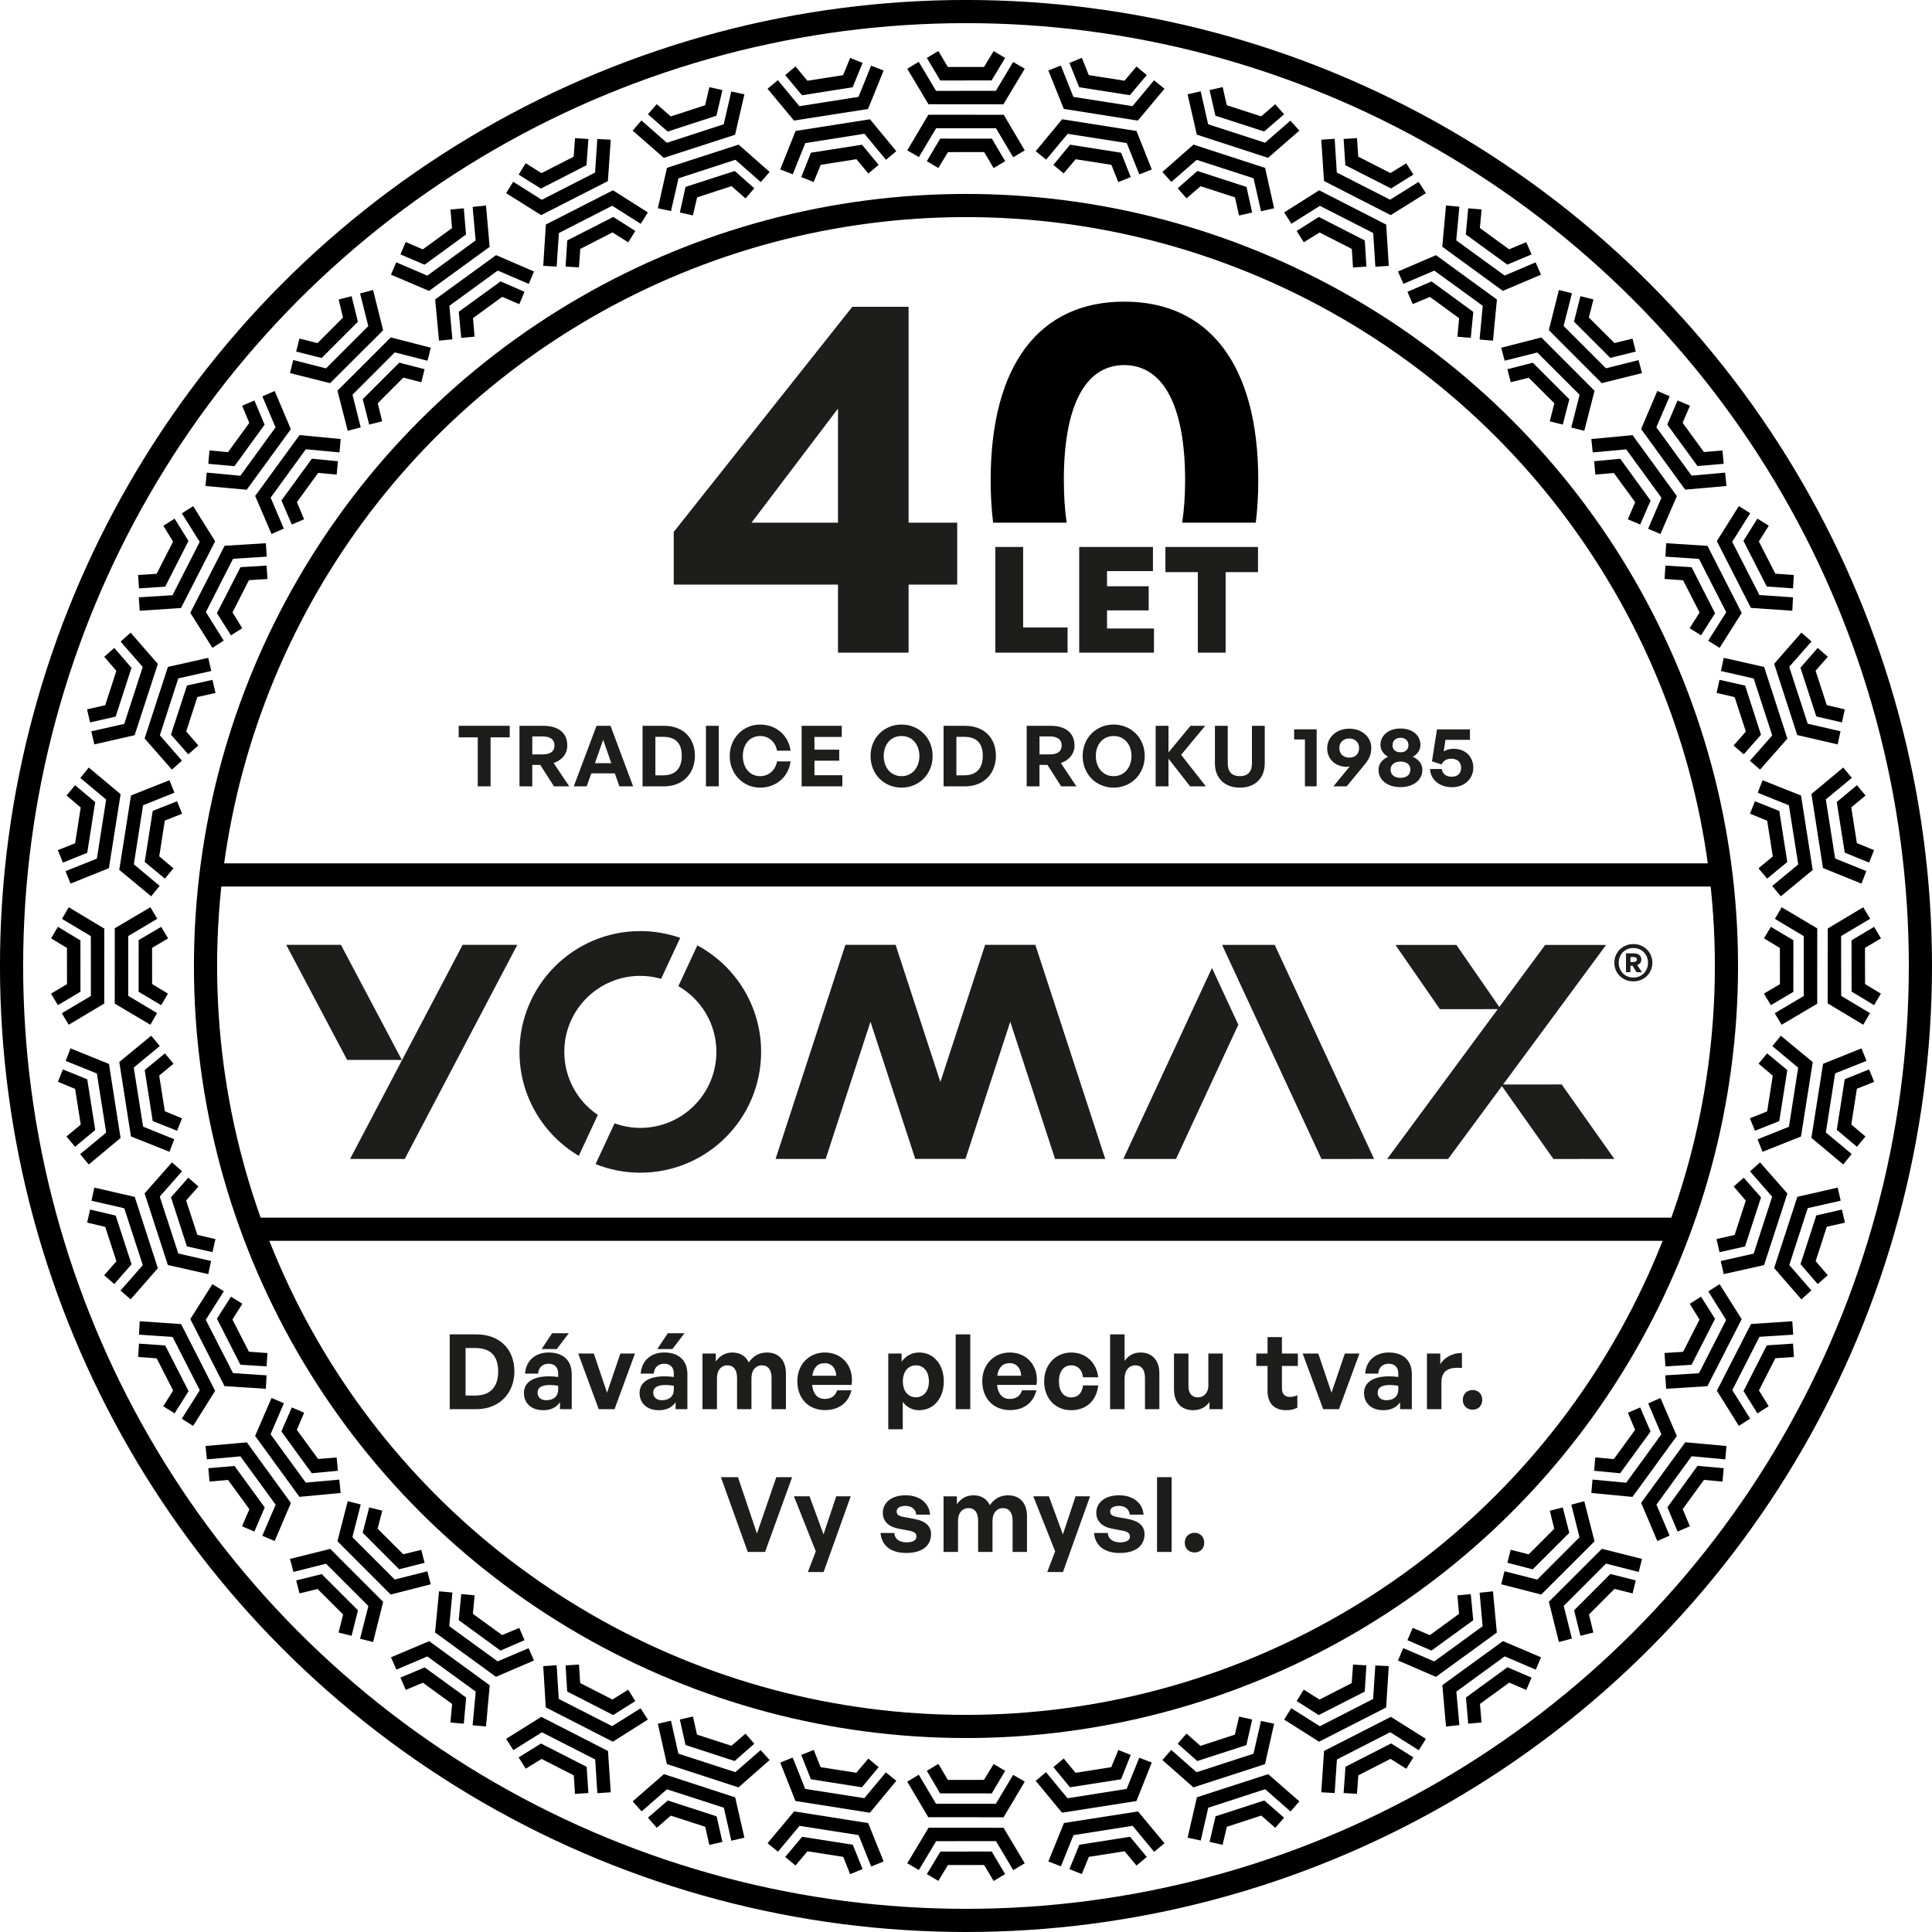 <?xml version="1.0" encoding="UTF-8"?><svg id="Vrstva_1" xmlns="http://www.w3.org/2000/svg" viewBox="0 0 860.71 860.71"><defs><style>.cls-1{fill:#1d1d1b;}.cls-2,.cls-3{fill:none;}.cls-3{stroke:#000;stroke-miterlimit:10;stroke-width:10.32px;}</style></defs><g id="Vrstva_1-2"><path class="cls-1" d="M727.65,437.21c-1.21,0-2.33-.22-3.36-.65s-1.93-1.02-2.69-1.78c-.76-.75-1.36-1.64-1.78-2.65s-.64-2.08-.64-3.22.21-2.22.64-3.24c.42-1.01,1.02-1.89,1.78-2.66.76-.75,1.66-1.35,2.69-1.78,1.03-.43,2.14-.65,3.36-.65s2.34.22,3.37.65c1.04.43,1.94,1.03,2.7,1.78.76.76,1.36,1.64,1.78,2.66.42,1.01.64,2.09.64,3.24s-.22,2.22-.64,3.22c-.42,1.01-1.02,1.88-1.78,2.65s-1.67,1.35-2.7,1.78c-1.04.43-2.16.65-3.37.65ZM727.65,435.49c.97,0,1.85-.16,2.66-.5.79-.34,1.48-.8,2.06-1.41.58-.61,1.02-1.31,1.34-2.1.32-.79.47-1.65.47-2.55s-.15-1.78-.47-2.58c-.32-.79-.76-1.49-1.34-2.09s-1.26-1.06-2.06-1.4c-.79-.34-1.68-.5-2.66-.5s-1.83.16-2.63.5-1.48.8-2.06,1.4-1.02,1.3-1.34,2.09-.47,1.66-.47,2.58.15,1.76.47,2.55c.32.79.76,1.5,1.34,2.1.58.61,1.26,1.07,2.06,1.41s1.68.5,2.63.5ZM729.1,433.12l-1.79-2.87h-.94v2.87h-1.99v-8.41h3.37c1.1,0,1.96.24,2.55.72.61.47.91,1.16.91,2.06,0,.61-.17,1.11-.51,1.53-.34.41-.78.72-1.33.91l2.15,3.2h-2.44.02ZM727.67,426.36h-1.29v2.22h1.29c.55,0,.94-.1,1.19-.3s.38-.46.38-.8-.12-.63-.38-.82-.65-.3-1.19-.3Z"/><polygon class="cls-1" points="567.89 420.94 544.43 420.94 544.43 420.94 559.19 452.74 588.71 516.34 588.71 516.34 588.71 516.34 612.16 516.31 567.89 420.94 567.89 420.94"/><polygon class="cls-1" points="500.45 516.31 523.92 516.31 551.67 456.51 539.93 431.23 500.45 516.31"/><polygon class="cls-1" points="438.88 420.93 418.94 482.03 398.99 420.93 376.62 420.93 345.52 516.31 367.84 516.31 387.8 455.19 407.75 516.3 430.12 516.3 450.07 455.19 470.03 516.31 492.39 516.32 461.25 420.93 438.88 420.93"/><polygon class="cls-1" points="719.19 516.3 695.74 483.13 669.63 483.15 715.52 420.98 688.38 420.96 667.95 448.63 648.82 420.96 621.68 420.98 641.48 449.6 667.25 449.57 617.97 516.34 645.13 516.34 669.1 483.86 692.06 516.34 719.19 516.3"/><polygon class="cls-1" points="155.96 516.31 180.32 516.31 230.47 420.92 206.1 420.93 155.96 516.31"/><polygon class="cls-1" points="151.88 420.93 127.5 420.91 154.65 472.19 179.02 472.21 151.88 420.93"/><path class="cls-1" d="M251.39,468.61c0-18.7,15.15-33.86,33.86-33.86,3.22,0,6.32.47,9.28,1.32l8.49-18.25c-5.56-1.95-11.54-3.02-17.77-3.02-29.72,0-53.82,24.1-53.82,53.82,0,19.7,10.6,36.94,26.42,46.31l8.48-18.23c-9.01-6.08-14.93-16.39-14.93-28.08h-.01Z"/><path class="cls-1" d="M310.66,421.17l-8.44,18.16c10.12,5.86,16.94,16.76,16.94,29.29,0,18.7-15.18,33.86-33.89,33.86-4.04,0-7.89-.74-11.48-2.04l-8.45,18.17c6.17,2.46,12.88,3.83,19.92,3.83,29.72,0,53.82-24.1,53.82-53.82,0-20.53-11.51-38.38-28.41-47.45h-.01Z"/><path class="cls-1" d="M212.84,350.32v-21.83h-8.49v-5.15h22.73v5.15h-8.53v21.83h-5.71Z"/><path class="cls-1" d="M231.43,350.32v-26.97h10.56c6.8,0,10.74,3.16,10.74,8.75,0,3.64-2.25,6.54-6.09,7.81l6.95,10.41h-6.8l-6.09-9.54h-3.57v9.54h-5.71ZM237.14,336.09h4.58c3.46,0,5.3-1.35,5.3-3.98s-1.84-4.02-5.3-4.02h-4.58v8Z"/><path class="cls-1" d="M273.91,344.54h-10.48l-2.07,5.79h-5.75l10.14-26.97h6.24l10.07,26.97h-6.12l-2.03-5.79ZM265.04,339.99h7.29l-3.61-10.41-3.68,10.41Z"/><path class="cls-1" d="M286.26,350.32v-26.97h9.58c8.56,0,13.75,5.48,13.75,13.34s-5.37,13.64-13.75,13.64h-9.58ZM291.97,345.4h3.57c5.37,0,8.19-3.12,8.19-8.72s-2.82-8.41-8.19-8.41h-3.57v17.13Z"/><path class="cls-1" d="M314.5,350.32v-26.97h5.71v26.97h-5.71Z"/><path class="cls-1" d="M325.09,336.8c0-7.89,5.94-14.01,13.52-14.01,7.1,0,12.66,4.73,13.6,11.65h-6.05c-.64-3.87-3.64-6.54-7.48-6.54-4.62,0-7.74,3.64-7.74,8.9s3.12,8.98,7.74,8.98c3.83,0,6.8-2.7,7.48-6.57h6.05c-.94,6.99-6.5,11.68-13.6,11.68-7.59,0-13.52-6.16-13.52-14.09Z"/><path class="cls-1" d="M375.27,350.32h-18.14v-26.97h17.88v4.96h-12.17v5.67h11.04v4.92h-11.04v6.46h12.43v4.96Z"/><path class="cls-1" d="M387.84,336.8c0-8.08,6.01-14.01,13.79-14.01s13.86,5.93,13.86,14.01-6.05,14.09-13.86,14.09-13.79-6.01-13.79-14.09ZM409.59,336.8c0-4.96-3.01-8.9-7.96-8.9s-7.93,3.94-7.93,8.9,3.01,8.98,7.93,8.98,7.96-4.02,7.96-8.98Z"/><path class="cls-1" d="M420.36,350.32v-26.97h9.58c8.56,0,13.75,5.48,13.75,13.34s-5.37,13.64-13.75,13.64h-9.58ZM426.07,345.4h3.57c5.37,0,8.19-3.12,8.19-8.72s-2.82-8.41-8.19-8.41h-3.57v17.13Z"/><path class="cls-1" d="M457.39,350.32v-26.97h10.56c6.8,0,10.74,3.16,10.74,8.75,0,3.64-2.25,6.54-6.09,7.81l6.95,10.41h-6.8l-6.09-9.54h-3.57v9.54h-5.71ZM463.1,336.09h4.58c3.46,0,5.3-1.35,5.3-3.98s-1.84-4.02-5.3-4.02h-4.58v8Z"/><path class="cls-1" d="M482.33,336.8c0-8.08,6.01-14.01,13.79-14.01s13.86,5.93,13.86,14.01-6.05,14.09-13.86,14.09-13.79-6.01-13.79-14.09ZM504.08,336.8c0-4.96-3.01-8.9-7.96-8.9s-7.93,3.94-7.93,8.9,3.01,8.98,7.93,8.98,7.96-4.02,7.96-8.98Z"/><path class="cls-1" d="M514.85,350.32v-26.97h5.71v11.87l9.81-11.87h6.54l-10.71,12.92,11.01,14.05h-7.02l-9.62-12.32v12.32h-5.71Z"/><path class="cls-1" d="M563.45,340.07c0,6.39-4.06,10.82-11.08,10.82s-11.12-4.43-11.12-10.82v-16.72h5.71v16.83c0,3.34,1.61,5.6,5.41,5.6s5.37-2.25,5.37-5.6v-16.83h5.71v16.72Z"/><path class="cls-1" d="M581.35,350.32v-20.89h-4.81v-4.51h10.03v25.39h-5.22Z"/><path class="cls-1" d="M610.91,333.04c0,3.12-.9,5.15-3.34,8.04l-7.63,9.24h-5.9l7.29-8.9c-.45.15-.86.19-1.28.19-5.18,0-8.79-3.42-8.79-8.23s4.02-8.75,9.84-8.75,9.8,3.87,9.8,8.42ZM596.68,333.19c0,2.89,1.99,4.32,4.4,4.32s4.4-1.32,4.4-4.28c0-2.74-2.07-4.24-4.4-4.24s-4.4,1.5-4.4,4.21Z"/><path class="cls-1" d="M623.94,350.66c-5.94,0-9.8-3.19-9.8-7.7,0-2.78,1.8-4.73,4.28-5.82-1.99-1.09-3.42-2.86-3.42-5.3,0-4.21,3.61-7.29,8.94-7.29s8.87,3.08,8.87,7.29c0,2.44-1.43,4.21-3.42,5.3,2.44,1.09,4.28,3.04,4.28,5.82,0,4.51-3.91,7.7-9.73,7.7ZM623.94,346.53c2.67,0,4.4-1.39,4.4-3.68s-1.73-3.57-4.4-3.57-4.43,1.39-4.43,3.57c0,2.29,1.69,3.68,4.43,3.68ZM623.94,335.15c2.14,0,3.53-1.2,3.53-3.12,0-2.07-1.39-3.34-3.53-3.34s-3.57,1.28-3.57,3.34c0,1.91,1.35,3.12,3.57,3.12Z"/><path class="cls-1" d="M637.08,342.58h5.22c.3,2.22,2.03,3.46,4.4,3.46,3.08,0,4.24-1.95,4.24-4.02s-1.31-4.02-4.39-4.02c-2.03,0-3.53.83-4.32,2.56l-4.28-1.39,2.22-14.24h14.69v4.66h-10.89l-.79,5.18c1.28-.83,2.74-1.2,4.25-1.2,6.05,0,8.94,4.17,8.94,8.45s-3.23,8.68-9.62,8.68c-5.41,0-9.5-3.38-9.65-8.11Z"/><path class="cls-1" d="M200.35,627.79v-33.32h11.83c10.58,0,16.98,6.78,16.98,16.47s-6.64,16.85-16.98,16.85h-11.83ZM207.41,621.71h4.41c6.64,0,10.12-3.85,10.12-10.77s-3.48-10.39-10.12-10.39h-4.41v21.16Z"/><path class="cls-1" d="M249.46,624.72c-1.62,2.32-4.08,3.53-7.47,3.53-5.15,0-8.58-3.02-8.58-7.66s3.9-7.43,11.14-7.43c1.39,0,2.6.09,4.13.28v-1.48c0-2.79-1.58-4.41-4.27-4.41s-4.46,1.62-4.69,4.41h-5.8c.37-5.71,4.5-9.42,10.49-9.42,6.5,0,10.3,3.57,10.3,9.65v15.59h-5.24v-3.06ZM243.38,623.8c3.29,0,5.29-1.81,5.29-4.69v-1.76c-1.53-.23-2.6-.33-3.71-.33-3.67,0-5.47,1.16-5.47,3.39,0,2.09,1.48,3.39,3.9,3.39ZM241.29,601.01l4.69-7.05h7.43l-5.38,7.05h-6.73Z"/><path class="cls-1" d="M273.78,627.79h-7.05l-9.14-24.78h6.96l5.89,17.45,5.94-17.45h6.5l-9.1,24.78Z"/><path class="cls-1" d="M300.98,624.72c-1.62,2.32-4.08,3.53-7.47,3.53-5.15,0-8.58-3.02-8.58-7.66s3.9-7.43,11.14-7.43c1.39,0,2.6.09,4.13.28v-1.48c0-2.79-1.58-4.41-4.27-4.41s-4.46,1.62-4.69,4.41h-5.8c.37-5.71,4.5-9.42,10.49-9.42,6.5,0,10.3,3.57,10.3,9.65v15.59h-5.24v-3.06ZM294.91,623.8c3.29,0,5.29-1.81,5.29-4.69v-1.76c-1.53-.23-2.6-.33-3.71-.33-3.67,0-5.47,1.16-5.47,3.39,0,2.09,1.48,3.39,3.9,3.39ZM292.82,601.01l4.69-7.05h7.43l-5.38,7.05h-6.73Z"/><path class="cls-1" d="M312.96,627.79v-24.78h5.94v3.53c1.81-2.51,4.13-3.99,7.42-3.99s5.99,1.58,7.24,4.41c1.95-2.74,4.46-4.41,8.17-4.41,5.01,0,8.4,3.29,8.4,9.23v16.01h-6.41v-13.97c0-3.48-1.48-5.57-4.31-5.57-2.55,0-4.64,2-4.64,5.71v13.83h-6.41v-13.97c0-3.48-1.48-5.57-4.31-5.57-2.6,0-4.64,2-4.64,5.71v13.83h-6.45Z"/><path class="cls-1" d="M355.21,615.3c0-7.38,5.15-12.76,12.3-12.76,7.84,0,13.04,6.36,11.88,14.43h-17.59c.42,4.04,2.37,6.26,5.66,6.26,2.83,0,4.73-1.39,5.48-3.85h6.4c-1.39,5.62-5.71,8.82-11.74,8.82-7.42,0-12.39-5.15-12.39-12.9ZM361.89,612.89h10.67c-.19-3.43-2.14-5.61-5.2-5.61s-4.92,1.95-5.47,5.61Z"/><path class="cls-1" d="M409.46,628.25c-2.92,0-5.43-1.25-7.28-3.67v12.16h-6.45v-33.74h5.94v3.62c1.9-2.65,4.64-4.08,7.8-4.08,6.68,0,11,5.57,11,12.85s-4.31,12.85-11,12.85ZM408.03,608.25c-3.15,0-5.8,2.46-5.8,7.15s2.65,7.1,5.8,7.1,5.8-2.37,5.8-7.1-2.65-7.15-5.8-7.15Z"/><path class="cls-1" d="M425.76,627.79v-33.32h6.5v33.32h-6.5Z"/><path class="cls-1" d="M437.6,615.3c0-7.38,5.15-12.76,12.3-12.76,7.84,0,13.04,6.36,11.88,14.43h-17.59c.42,4.04,2.37,6.26,5.66,6.26,2.83,0,4.73-1.39,5.48-3.85h6.4c-1.39,5.62-5.71,8.82-11.74,8.82-7.42,0-12.39-5.15-12.39-12.9ZM444.28,612.89h10.67c-.19-3.43-2.14-5.61-5.2-5.61s-4.92,1.95-5.47,5.61Z"/><path class="cls-1" d="M465.17,615.4c0-7.43,5.11-12.85,12.07-12.85,6.45,0,11.23,4.36,12.02,11.04h-6.78c-.32-3.3-2.32-5.34-5.24-5.34-3.34,0-5.48,2.74-5.48,7.15s2.09,7.15,5.48,7.15c2.97,0,4.87-1.95,5.24-5.34h6.78c-.74,6.82-5.38,11.04-12.02,11.04-7.15,0-12.07-5.29-12.07-12.85Z"/><path class="cls-1" d="M501,627.79h-6.45v-33.32h6.45v11.79c1.72-2.27,3.85-3.71,7.1-3.71,4.96,0,8.4,3.25,8.4,9.23v16.01h-6.41v-13.83c0-3.67-1.44-5.71-4.36-5.71-2.55,0-4.73,2.04-4.73,6.03v13.5Z"/><path class="cls-1" d="M538.32,603.01h6.4v24.78h-5.89v-3.25c-1.35,2.18-4.08,3.71-7.24,3.71-4.97,0-8.58-3.02-8.58-9.47v-15.78h6.45v14.52c0,3.48,1.72,5.01,4.31,5.01,2.32,0,4.55-1.86,4.55-5.2v-14.34Z"/><path class="cls-1" d="M577.96,627.14c-1.58.79-3.06,1.11-4.96,1.11-5.11,0-8.31-2.92-8.31-8.49v-11.23h-5.01v-5.52h5.01v-7.33h6.41v7.33h7.1v5.52h-7.1v9.75c0,2.88,1.3,4.04,3.62,4.04,1.21,0,2.32-.28,3.25-.79v5.61Z"/><path class="cls-1" d="M596.53,627.79h-7.05l-9.14-24.78h6.96l5.89,17.45,5.94-17.45h6.5l-9.1,24.78Z"/><path class="cls-1" d="M623.73,624.72c-1.62,2.32-4.08,3.53-7.47,3.53-5.15,0-8.58-3.02-8.58-7.66s3.9-7.43,11.14-7.43c1.39,0,2.6.09,4.13.28v-1.48c0-2.79-1.58-4.41-4.27-4.41s-4.46,1.62-4.69,4.41h-5.8c.37-5.71,4.5-9.42,10.49-9.42,6.5,0,10.3,3.57,10.3,9.65v15.59h-5.24v-3.06ZM617.65,623.8c3.29,0,5.29-1.81,5.29-4.69v-1.76c-1.53-.23-2.6-.33-3.71-.33-3.67,0-5.47,1.16-5.47,3.39,0,2.09,1.48,3.39,3.9,3.39Z"/><path class="cls-1" d="M642.16,627.79h-6.45v-24.78h5.94v4.78c1.81-3.16,5.66-5.06,9.65-5.06v6.68c-5.48-.42-9.14.88-9.14,6.36v12.02Z"/><path class="cls-1" d="M656.04,628.02c-2.55,0-4.36-1.81-4.36-4.36s1.81-4.41,4.36-4.41,4.31,1.81,4.31,4.41-1.76,4.36-4.31,4.36Z"/><path class="cls-1" d="M340.83,691.4h-7.7l-11.97-33.32h7.61l8.45,25.11,8.63-25.11h7.05l-12.06,33.32Z"/><path class="cls-1" d="M366.92,700.35h-7.01l3.53-9.24-9.74-24.5h6.96l6.22,16.98,5.66-16.98h6.45l-12.07,33.74Z"/><path class="cls-1" d="M403.78,691.86c-7.05,0-11-3.39-11.51-8.91h6.17c.05,2.55,2.23,4.18,5.43,4.18,2.51,0,4.41-.79,4.41-2.55,0-1.58-1.02-2.23-3.39-2.69l-4.45-.84c-4.46-.79-7.15-3.25-7.15-7.1,0-4.59,3.94-7.8,10.12-7.8s10.49,3.29,10.95,8.63h-6.17c-.23-2.41-2.04-3.9-4.78-3.9-2.37,0-3.95.88-3.95,2.46,0,1.48,1.02,2.09,3.25,2.5l4.78.88c4.83.93,7.29,3.15,7.29,6.73,0,5.2-3.95,8.4-11,8.4Z"/><path class="cls-1" d="M420.35,691.4v-24.78h5.94v3.53c1.81-2.51,4.13-3.99,7.42-3.99s5.99,1.58,7.24,4.41c1.95-2.74,4.46-4.41,8.17-4.41,5.01,0,8.4,3.29,8.4,9.23v16.01h-6.41v-13.97c0-3.48-1.48-5.57-4.31-5.57-2.55,0-4.64,2-4.64,5.71v13.83h-6.41v-13.97c0-3.48-1.48-5.57-4.31-5.57-2.6,0-4.64,2-4.64,5.71v13.83h-6.45Z"/><path class="cls-1" d="M473.55,700.35h-7.01l3.53-9.24-9.74-24.5h6.96l6.22,16.98,5.66-16.98h6.45l-12.07,33.74Z"/><path class="cls-1" d="M498.89,691.86c-7.05,0-11-3.39-11.51-8.91h6.17c.05,2.55,2.23,4.18,5.43,4.18,2.51,0,4.41-.79,4.41-2.55,0-1.58-1.02-2.23-3.39-2.69l-4.45-.84c-4.46-.79-7.15-3.25-7.15-7.1,0-4.59,3.94-7.8,10.12-7.8s10.49,3.29,10.95,8.63h-6.17c-.23-2.41-2.04-3.9-4.78-3.9-2.37,0-3.95.88-3.95,2.46,0,1.48,1.02,2.09,3.25,2.5l4.78.88c4.83.93,7.29,3.15,7.29,6.73,0,5.2-3.95,8.4-11,8.4Z"/><path class="cls-1" d="M515.46,691.4v-33.32h6.5v33.32h-6.5Z"/><path class="cls-1" d="M532.17,691.63c-2.55,0-4.36-1.81-4.36-4.36s1.81-4.41,4.36-4.41,4.31,1.81,4.31,4.41-1.76,4.36-4.31,4.36Z"/><path class="cls-1" d="M443.42,290.76v-47.09h12.39v35.87h19.8v11.21h-32.2Z"/><path class="cls-1" d="M514.1,290.76h-33.31v-47.09h32.85v10.76h-20.46v6.75h18.56v10.75h-18.56v8.07h20.92v10.76Z"/><path class="cls-1" d="M533.63,290.76v-35.87h-14.43v-11.21h41.25v11.21h-14.43v35.87h-12.39Z"/><path class="cls-1" d="M404.78,260.44v30.32h-31.45v-30.32h-73.18v-23.47l79.56-100.3h25.07v96.19h21.66v27.58h-21.66ZM373.33,232.86v-50.83l-38.53,50.83h38.53Z"/><path d="M473.94,213.94c0-33.28,9.57-51.29,26.9-51.29s27.13,18.01,27.13,51.29c0,7.02-.46,13.3-1.31,18.92h32.79c.73-5.91,1.11-12.21,1.11-18.92,0-51.06-21.66-79.56-59.72-79.56s-59.5,28.5-59.5,79.56c0,6.71.38,13.01,1.1,18.92h32.76c-.82-5.62-1.25-11.9-1.25-18.92Z"/><circle class="cls-2" cx="430.35" cy="430.35" r="381.55"/><polygon points="22.77 442.75 22.8 442.63 29.76 438.49 29.85 438.31 29.83 422.32 22.76 418.03 25.8 412.91 35.83 418.96 35.85 441.67 35.76 441.86 25.8 447.8 22.77 442.75"/><polygon points="61.77 418.82 71.8 412.91 74.84 417.96 74.75 418.13 67.9 422.18 67.75 422.4 67.77 438.38 74.84 442.68 71.8 447.8 61.75 441.84 61.77 418.82"/><polygon points="27.58 451.47 27.62 451.35 40.39 443.76 40.48 443.58 40.47 417.05 27.62 409.36 30.62 404.18 46.47 413.69 46.44 447.08 30.62 456.53 27.58 451.47"/><polygon points="51.13 413.55 66.98 404.18 70.02 409.23 69.93 409.4 57.27 416.91 57.12 417.13 57.13 443.66 69.99 451.35 66.98 456.52 51.12 447.11 51.13 413.55"/><polygon points="133.38 150.91 133.49 150.85 141.34 152.84 141.53 152.78 152.82 141.47 150.86 133.43 156.63 131.95 159.44 143.33 143.39 159.4 143.2 159.47 131.95 156.63 133.38 150.91"/><polygon points="177.88 161.57 189.15 164.48 187.73 170.2 187.55 170.26 179.84 168.28 179.58 168.33 168.29 179.65 170.26 187.68 164.48 189.15 161.59 177.83 177.88 161.57"/><polygon points="130.62 160.49 130.73 160.42 145.13 164.09 145.32 164.03 164.07 145.26 160.42 130.73 166.21 129.19 170.69 147.12 147.06 170.71 129.19 166.21 130.62 160.49"/><polygon points="174.09 150.32 191.92 154.91 190.49 160.62 190.32 160.68 176.05 157.03 175.79 157.08 157.04 175.85 160.69 190.38 154.91 191.92 150.34 174.04 174.09 150.32"/><polygon points="417.96 22.77 418.08 22.8 422.22 29.76 422.4 29.85 438.38 29.83 442.68 22.76 447.8 25.8 441.75 35.83 419.04 35.85 418.85 35.76 412.91 25.8 417.96 22.77"/><polygon points="441.88 61.77 447.8 71.8 442.75 74.84 442.58 74.75 438.53 67.9 438.31 67.75 422.32 67.77 418.03 74.84 412.91 71.8 418.87 61.75 441.88 61.77"/><polygon points="409.24 27.58 409.36 27.62 416.95 40.39 417.13 40.48 443.66 40.47 451.35 27.62 456.53 30.62 447.02 46.47 413.63 46.44 404.18 30.62 409.24 27.58"/><polygon points="447.16 51.13 456.52 66.98 451.47 70.02 451.31 69.93 443.8 57.27 443.58 57.12 417.05 57.13 409.36 69.99 404.18 66.98 413.6 51.12 447.16 51.13"/><polygon points="709.8 133.38 709.86 133.49 707.86 141.34 707.93 141.53 719.24 152.82 727.28 150.86 728.75 156.63 717.38 159.44 701.31 143.39 701.24 143.2 704.08 131.95 709.8 133.38"/><polygon points="699.14 177.88 696.22 189.15 690.51 187.73 690.45 187.55 692.43 179.84 692.38 179.58 681.06 168.29 673.02 170.26 671.56 164.48 682.88 161.59 699.14 177.88"/><polygon points="700.22 130.62 700.29 130.73 696.62 145.13 696.68 145.32 715.45 164.07 729.98 160.42 731.52 166.21 713.59 170.69 690 147.06 694.5 129.19 700.22 130.62"/><polygon points="710.38 174.09 705.8 191.92 700.09 190.49 700.03 190.32 703.67 176.05 703.63 175.79 684.86 157.04 670.33 160.69 668.79 154.91 686.67 150.34 710.38 174.09"/><polygon points="837.94 417.96 837.91 418.08 830.95 422.22 830.86 422.4 830.88 438.38 837.94 442.68 834.91 447.8 824.88 441.75 824.86 419.04 824.95 418.85 834.91 412.91 837.94 417.96"/><polygon points="798.94 441.88 788.91 447.8 785.87 442.75 785.96 442.58 792.81 438.53 792.96 438.31 792.94 422.32 785.86 418.03 788.91 412.91 798.96 418.87 798.94 441.88"/><polygon points="833.12 409.23 833.09 409.36 820.31 416.95 820.22 417.13 820.24 443.66 833.09 451.35 830.09 456.53 814.24 447.02 814.27 413.63 830.09 404.18 833.12 409.23"/><polygon points="809.57 447.16 793.73 456.52 790.69 451.47 790.77 451.31 803.44 443.8 803.59 443.58 803.58 417.05 790.72 409.36 793.73 404.18 809.59 413.6 809.57 447.16"/><polygon points="727.33 709.8 727.22 709.86 719.37 707.86 719.18 707.93 707.89 719.24 709.85 727.28 704.08 728.75 701.27 717.38 717.32 701.31 717.51 701.24 728.75 704.08 727.33 709.8"/><polygon points="682.83 699.14 671.56 696.22 672.98 690.51 673.16 690.45 680.87 692.43 681.13 692.38 692.42 681.06 690.45 673.02 696.22 671.56 699.12 682.88 682.83 699.14"/><polygon points="730.09 700.22 729.98 700.29 715.58 696.62 715.39 696.68 696.64 715.45 700.29 729.98 694.5 731.52 690.02 713.59 713.65 690 731.52 694.5 730.09 700.22"/><polygon points="686.62 710.38 668.79 705.8 670.22 700.09 670.39 700.03 684.66 703.67 684.92 703.63 703.67 684.86 700.02 670.33 705.8 668.79 710.37 686.67 686.62 710.38"/><polygon points="442.75 837.94 442.63 837.91 438.49 830.95 438.31 830.86 422.32 830.88 418.03 837.94 412.91 834.91 418.96 824.88 441.67 824.86 441.86 824.95 447.8 834.91 442.75 837.94"/><polygon points="418.82 798.94 412.91 788.91 417.96 785.87 418.13 785.96 422.18 792.81 422.4 792.96 438.38 792.94 442.68 785.86 447.8 788.91 441.84 798.96 418.82 798.94"/><polygon points="451.47 833.12 451.35 833.09 443.76 820.31 443.58 820.22 417.05 820.24 409.36 833.09 404.18 830.09 413.69 814.24 447.08 814.27 456.53 830.09 451.47 833.12"/><polygon points="413.55 809.57 404.18 793.73 409.23 790.69 409.4 790.77 416.91 803.44 417.13 803.59 443.66 803.58 451.35 790.72 456.52 793.73 447.11 809.59 413.55 809.57"/><polygon points="150.91 727.33 150.85 727.22 152.84 719.37 152.78 719.18 141.47 707.89 133.43 709.85 131.95 704.08 143.33 701.27 159.4 717.32 159.47 717.51 156.63 728.75 150.91 727.33"/><polygon points="161.57 682.83 164.48 671.56 170.2 672.98 170.26 673.16 168.28 680.87 168.33 681.13 179.65 692.42 187.68 690.45 189.15 696.22 177.83 699.12 161.57 682.83"/><polygon points="160.49 730.09 160.42 729.98 164.09 715.58 164.03 715.39 145.26 696.64 130.73 700.29 129.19 694.5 147.12 690.02 170.71 713.65 166.21 731.52 160.49 730.09"/><polygon points="150.32 686.62 154.91 668.79 160.62 670.22 160.68 670.39 157.03 684.66 157.08 684.92 175.85 703.67 190.38 700.02 191.92 705.8 174.04 710.37 150.32 686.62"/><polygon points="821.9 544.61 821.83 544.72 813.94 546.5 813.79 546.64 808.87 561.85 814.27 568.12 809.79 572.05 802.13 563.19 809.13 541.59 809.27 541.44 820.58 538.87 821.9 544.61"/><polygon points="777.41 555.31 766.05 557.84 764.72 552.1 764.85 551.96 772.62 550.22 772.83 550.06 777.75 534.86 772.35 528.59 776.83 524.66 784.54 533.43 777.41 555.31"/><polygon points="820.02 534.82 819.95 534.93 805.45 538.2 805.31 538.34 797.13 563.58 806.97 574.87 802.52 578.87 790.38 564.92 800.73 533.18 818.69 529.08 820.02 534.82"/><polygon points="785.9 563.61 767.93 567.62 766.61 561.88 766.74 561.75 781.11 558.52 781.31 558.36 789.5 533.13 779.65 521.84 784.1 517.85 796.29 531.7 785.9 563.61"/><polygon points="626.54 787.92 626.42 787.95 619.57 783.63 619.37 783.63 605.14 790.91 604.53 799.16 598.58 798.79 599.42 787.1 619.63 776.76 619.84 776.75 629.66 782.92 626.54 787.92"/><polygon points="587.49 764.06 577.67 757.82 580.78 752.82 580.97 752.82 587.7 757.08 587.96 757.11 602.19 749.82 602.79 741.57 608.73 741.95 608 753.61 587.49 764.06"/><polygon points="632.12 779.66 632 779.69 619.43 771.76 619.22 771.76 595.6 783.84 594.6 798.79 588.62 798.47 589.88 780.03 619.63 764.86 635.24 774.66 632.12 779.66"/><polygon points="587.64 775.93 572.09 766.08 575.2 761.08 575.39 761.08 587.84 768.95 588.1 768.98 611.72 756.9 612.72 741.95 618.7 742.27 617.53 760.69 587.64 775.93"/><polygon points="316.1 821.9 315.99 821.83 314.21 813.94 314.06 813.79 298.86 808.87 292.59 814.27 288.65 809.79 297.51 802.13 319.11 809.13 319.27 809.27 321.84 820.58 316.1 821.9"/><polygon points="305.4 777.41 302.87 766.05 308.61 764.72 308.74 764.85 310.49 772.62 310.65 772.83 325.85 777.75 332.12 772.35 336.05 776.83 327.28 784.54 305.4 777.41"/><polygon points="325.89 820.02 325.78 819.95 322.51 805.45 322.37 805.31 297.13 797.13 285.84 806.97 281.84 802.52 295.79 790.38 327.53 800.73 331.63 818.69 325.89 820.02"/><polygon points="297.1 785.9 293.08 767.93 298.82 766.61 298.96 766.74 302.18 781.11 302.35 781.31 327.58 789.5 338.87 779.65 342.86 784.1 329.01 796.29 297.1 785.9"/><polygon points="72.79 626.54 72.76 626.42 77.08 619.57 77.08 619.37 69.8 605.14 61.55 604.53 61.92 598.58 73.61 599.42 83.95 619.63 83.96 619.84 77.79 629.66 72.79 626.54"/><polygon points="96.65 587.49 102.89 577.67 107.89 580.78 107.89 580.97 103.63 587.7 103.6 587.96 110.89 602.19 119.14 602.79 118.76 608.73 107.1 608 96.65 587.49"/><polygon points="81.05 632.12 81.02 632 88.95 619.43 88.95 619.22 76.87 595.6 61.92 594.6 62.24 588.62 80.68 589.88 95.84 619.63 86.05 635.24 81.05 632.12"/><polygon points="84.78 587.64 94.63 572.09 99.63 575.2 99.63 575.39 91.76 587.84 91.73 588.1 103.81 611.72 118.76 612.72 118.44 618.7 100.02 617.53 84.78 587.64"/><polygon points="38.81 316.1 38.87 315.99 46.77 314.21 46.91 314.06 51.84 298.86 46.44 292.59 50.91 288.65 58.58 297.51 51.58 319.11 51.44 319.27 40.13 321.84 38.81 316.1"/><polygon points="83.29 305.4 94.66 302.87 95.99 308.61 95.86 308.74 88.09 310.49 87.88 310.65 82.96 325.85 88.36 332.12 83.88 336.05 76.17 327.28 83.29 305.4"/><polygon points="40.69 325.89 40.76 325.78 55.26 322.51 55.4 322.37 63.58 297.13 53.74 285.84 58.19 281.84 70.32 295.79 59.98 327.53 42.02 331.63 40.69 325.89"/><polygon points="74.81 297.1 92.78 293.08 94.1 298.82 93.97 298.96 79.6 302.18 79.39 302.35 71.21 327.58 81.06 338.87 76.6 342.86 64.42 329.01 74.81 297.1"/><polygon points="234.17 72.79 234.29 72.76 241.14 77.08 241.34 77.08 255.57 69.8 256.18 61.55 262.13 61.92 261.29 73.61 241.08 83.95 240.87 83.96 231.05 77.79 234.17 72.79"/><polygon points="273.21 96.65 283.04 102.89 279.93 107.89 279.74 107.89 273.01 103.63 272.75 103.6 258.52 110.89 257.92 119.14 251.97 118.76 252.71 107.1 273.21 96.65"/><polygon points="228.59 81.05 228.71 81.02 241.28 88.95 241.49 88.95 265.11 76.87 266.11 61.92 272.09 62.24 270.82 80.68 241.08 95.84 225.47 86.05 228.59 81.05"/><polygon points="273.07 84.78 288.62 94.63 285.51 99.63 285.32 99.63 272.87 91.76 272.61 91.73 248.99 103.81 247.99 118.76 242.01 118.44 243.18 100.02 273.07 84.78"/><polygon points="544.61 38.81 544.72 38.87 546.5 46.77 546.64 46.91 561.85 51.84 568.12 46.44 572.05 50.91 563.19 58.58 541.59 51.58 541.44 51.44 538.87 40.13 544.61 38.81"/><polygon points="555.31 83.29 557.84 94.66 552.1 95.99 551.96 95.86 550.22 88.09 550.06 87.88 534.86 82.96 528.59 88.36 524.66 83.88 533.43 76.17 555.31 83.29"/><polygon points="534.82 40.69 534.93 40.76 538.2 55.26 538.34 55.4 563.58 63.58 574.87 53.74 578.87 58.19 564.92 70.32 533.18 59.98 529.08 42.02 534.82 40.69"/><polygon points="563.61 74.81 567.62 92.78 561.88 94.1 561.75 93.97 558.52 79.6 558.36 79.39 533.13 71.21 521.84 81.06 517.85 76.6 531.7 64.42 563.61 74.81"/><polygon points="787.92 234.17 787.95 234.29 783.63 241.14 783.63 241.34 790.91 255.57 799.16 256.18 798.79 262.13 787.1 261.29 776.76 241.08 776.75 240.87 782.92 231.05 787.92 234.17"/><polygon points="764.06 273.21 757.82 283.04 752.82 279.93 752.82 279.74 757.08 273.01 757.11 272.75 749.82 258.52 741.57 257.92 741.95 251.97 753.61 252.71 764.06 273.21"/><polygon points="779.66 228.59 779.69 228.71 771.76 241.28 771.76 241.49 783.84 265.11 798.79 266.11 798.47 272.09 780.03 270.82 764.86 241.08 774.66 225.47 779.66 228.59"/><polygon points="775.93 273.07 766.08 288.62 761.08 285.51 761.08 285.32 768.95 272.87 768.98 272.61 756.9 248.99 741.95 247.99 742.27 242.01 760.69 243.18 775.93 273.07"/><polygon points="25.81 378.82 25.86 378.7 33.37 375.7 33.49 375.54 35.96 359.74 29.64 354.4 33.44 349.81 42.41 357.35 38.89 379.79 38.78 379.96 28.02 384.29 25.81 378.82"/><polygon points="68.05 361.25 78.88 356.96 81.09 362.42 80.99 362.57 73.59 365.52 73.41 365.71 70.94 381.5 77.26 386.84 73.46 391.43 64.46 383.98 68.05 361.25"/><polygon points="29.21 388.19 29.26 388.07 43.06 382.56 43.18 382.4 47.29 356.19 35.78 346.59 39.55 341.94 53.73 353.8 48.52 386.78 31.42 393.65 29.21 388.19"/><polygon points="58.36 354.38 75.48 347.59 77.69 353.05 77.58 353.2 63.9 358.66 63.72 358.85 59.62 385.06 71.12 394.65 67.35 399.3 53.13 387.53 58.36 354.38"/><polygon points="180.7 107.91 180.82 107.86 188.26 111.06 188.46 111.02 201.38 101.6 200.69 93.36 206.62 92.8 207.62 104.47 189.27 117.85 189.07 117.9 178.4 113.34 180.7 107.91"/><polygon points="223 125.36 233.68 130 231.39 135.42 231.2 135.45 223.89 132.3 223.63 132.31 210.72 141.73 211.41 149.97 205.48 150.53 204.38 138.89 223 125.36"/><polygon points="176.48 116.94 176.6 116.89 190.26 122.76 190.46 122.73 211.9 107.1 210.55 92.18 216.51 91.56 218.14 109.97 191.13 129.6 174.18 122.37 176.48 116.94"/><polygon points="221 113.66 237.9 120.96 235.61 126.39 235.42 126.42 221.9 120.6 221.63 120.61 200.19 136.23 201.54 151.15 195.59 151.77 193.86 133.4 221 113.66"/><polygon points="481.89 25.81 482 25.86 485.01 33.37 485.17 33.49 500.97 35.96 506.31 29.64 510.9 33.44 503.35 42.41 480.92 38.89 480.75 38.78 476.42 28.02 481.89 25.81"/><polygon points="499.46 68.05 503.75 78.88 498.29 81.09 498.14 80.99 495.19 73.59 495 73.41 479.21 70.94 473.87 77.26 469.28 73.46 476.73 64.46 499.46 68.05"/><polygon points="472.52 29.21 472.64 29.26 478.15 43.06 478.31 43.18 504.52 47.29 514.12 35.78 518.77 39.55 506.91 53.73 473.93 48.52 467.05 31.42 472.52 29.21"/><polygon points="506.32 58.36 513.12 75.48 507.66 77.69 507.51 77.58 502.05 63.9 501.86 63.72 475.65 59.62 466.06 71.12 461.41 67.35 473.18 53.13 506.32 58.36"/><polygon points="752.8 180.7 752.85 180.82 749.65 188.26 749.69 188.46 759.1 201.38 767.35 200.69 767.91 206.62 756.23 207.62 742.86 189.27 742.81 189.07 747.37 178.4 752.8 180.7"/><polygon points="735.34 223 730.71 233.68 725.29 231.39 725.26 231.2 728.41 223.89 728.4 223.63 718.98 210.72 710.74 211.41 710.18 205.48 721.82 204.38 735.34 223"/><polygon points="743.77 176.48 743.81 176.6 737.95 190.26 737.98 190.46 753.61 211.9 768.53 210.55 769.15 216.51 750.74 218.14 731.11 191.13 738.34 174.18 743.77 176.48"/><polygon points="747.05 221 739.74 237.9 734.32 235.61 734.29 235.42 740.11 221.9 740.1 221.63 724.48 200.19 709.56 201.54 708.94 195.59 727.31 193.86 747.05 221"/><polygon points="834.9 481.89 834.85 482 827.33 485.01 827.22 485.17 824.75 500.97 831.07 506.31 827.27 510.9 818.3 503.35 821.81 480.92 821.93 480.75 832.69 476.42 834.9 481.89"/><polygon points="792.66 499.46 781.83 503.75 779.62 498.29 779.72 498.14 787.12 495.19 787.3 495 789.77 479.21 783.45 473.87 787.25 469.28 796.25 476.73 792.66 499.46"/><polygon points="831.5 472.52 831.45 472.64 817.65 478.15 817.53 478.31 813.42 504.52 824.93 514.12 821.15 518.77 806.98 506.91 812.19 473.93 829.29 467.05 831.5 472.52"/><polygon points="802.34 506.32 785.23 513.12 783.02 507.66 783.13 507.51 796.81 502.05 796.99 501.86 801.09 475.65 789.59 466.06 793.36 461.41 807.58 473.18 802.34 506.32"/><polygon points="680 752.8 679.89 752.85 672.45 749.65 672.25 749.69 659.33 759.1 660.02 767.35 654.09 767.91 653.09 756.23 671.44 742.86 671.64 742.81 682.31 747.37 680 752.8"/><polygon points="637.71 735.34 627.02 730.71 629.32 725.29 629.5 725.26 636.82 728.41 637.08 728.4 649.99 718.98 649.3 710.74 655.23 710.18 656.33 721.82 637.71 735.34"/><polygon points="684.22 743.77 684.11 743.81 670.45 737.95 670.25 737.98 648.81 753.61 650.15 768.53 644.2 769.15 642.57 750.74 669.58 731.11 686.53 738.34 684.22 743.77"/><polygon points="639.71 747.05 622.8 739.74 625.1 734.32 625.28 734.29 638.81 740.11 639.07 740.1 660.51 724.48 659.17 709.56 665.12 708.94 666.85 727.31 639.71 747.05"/><polygon points="378.82 834.9 378.7 834.85 375.7 827.33 375.54 827.22 359.74 824.75 354.4 831.07 349.81 827.27 357.35 818.3 379.79 821.81 379.96 821.93 384.29 832.69 378.82 834.9"/><polygon points="361.25 792.66 356.96 781.83 362.42 779.62 362.57 779.72 365.52 787.12 365.71 787.3 381.5 789.77 386.84 783.45 391.43 787.25 383.98 796.25 361.25 792.66"/><polygon points="388.19 831.5 388.07 831.45 382.56 817.65 382.4 817.53 356.19 813.42 346.59 824.93 341.94 821.15 353.8 806.98 386.78 812.19 393.65 829.29 388.19 831.5"/><polygon points="354.38 802.34 347.59 785.23 353.05 783.02 353.2 783.13 358.66 796.81 358.85 796.99 385.06 801.09 394.65 789.59 399.3 793.36 387.53 807.58 354.38 802.34"/><polygon points="107.91 680 107.86 679.89 111.06 672.45 111.02 672.25 101.6 659.33 93.36 660.02 92.8 654.09 104.47 653.09 117.85 671.44 117.9 671.64 113.34 682.31 107.91 680"/><polygon points="125.36 637.71 130 627.02 135.42 629.32 135.45 629.5 132.3 636.82 132.31 637.08 141.73 649.99 149.97 649.3 150.53 655.23 138.89 656.33 125.36 637.71"/><polygon points="116.94 684.22 116.89 684.11 122.76 670.45 122.73 670.25 107.1 648.81 92.18 650.15 91.56 644.2 109.97 642.57 129.6 669.58 122.37 686.53 116.94 684.22"/><polygon points="113.66 639.71 120.96 622.8 126.39 625.1 126.42 625.28 120.6 638.81 120.61 639.07 136.23 660.51 151.15 659.17 151.77 665.12 133.4 666.85 113.66 639.71"/><polygon points="767.39 659.97 767.29 660.05 759.23 659.29 759.05 659.39 749.65 672.32 752.84 679.95 747.37 682.31 742.83 671.51 756.18 653.14 756.36 653.03 767.91 654.09 767.39 659.97"/><polygon points="721.77 656.35 710.18 655.23 710.7 649.36 710.87 649.28 718.79 650.03 719.04 649.94 728.43 637.01 725.24 629.37 730.71 627.02 735.33 637.76 721.77 656.35"/><polygon points="768.63 650.07 768.53 650.15 753.73 648.77 753.55 648.86 737.95 670.32 743.81 684.11 738.34 686.53 731.13 669.51 750.8 642.53 769.15 644.2 768.63 650.07"/><polygon points="727.27 666.88 708.94 665.12 709.46 659.25 709.63 659.17 724.29 660.55 724.54 660.46 740.14 639 734.27 625.22 739.74 622.8 747.03 639.75 727.27 666.88"/><polygon points="506.37 831.05 506.25 831.04 501.08 824.81 500.89 824.75 485.1 827.24 481.95 834.89 476.42 832.69 480.85 821.84 503.28 818.3 503.48 818.35 510.9 827.27 506.37 831.05"/><polygon points="476.68 796.24 469.28 787.25 473.8 783.47 473.98 783.52 479.05 789.66 479.29 789.77 495.07 787.27 498.22 779.62 503.75 781.83 499.42 792.68 476.68 796.24"/><polygon points="514.25 824.94 514.12 824.93 504.64 813.48 504.45 813.42 478.24 817.56 472.63 831.45 467.05 829.29 473.99 812.15 506.98 807 518.77 821.15 514.25 824.94"/><polygon points="473.13 807.56 461.41 793.36 465.93 789.58 466.1 789.64 475.49 800.99 475.73 801.1 501.93 796.96 507.54 783.07 513.12 785.23 506.28 802.37 473.13 807.56"/><polygon points="200.74 767.39 200.66 767.29 201.42 759.23 201.32 759.05 188.39 749.65 180.76 752.84 178.4 747.37 189.2 742.83 207.57 756.18 207.67 756.36 206.62 767.91 200.74 767.39"/><polygon points="204.36 721.77 205.48 710.18 211.35 710.7 211.43 710.87 210.68 718.79 210.77 719.04 223.7 728.43 231.33 725.24 233.68 730.71 222.95 735.33 204.36 721.77"/><polygon points="210.63 768.63 210.55 768.53 211.94 753.73 211.84 753.55 190.39 737.95 176.6 743.81 174.18 738.34 191.2 731.13 218.18 750.8 216.51 769.15 210.63 768.63"/><polygon points="193.83 727.27 195.59 708.94 201.46 709.46 201.54 709.63 200.16 724.29 200.25 724.54 221.7 740.14 235.49 734.27 237.9 739.74 220.95 747.03 193.83 727.27"/><polygon points="29.66 506.37 29.67 506.25 35.9 501.08 35.96 500.89 33.47 485.1 25.81 481.95 28.02 476.42 38.87 480.85 42.41 503.28 42.36 503.48 33.44 510.9 29.66 506.37"/><polygon points="64.47 476.68 73.46 469.28 77.24 473.8 77.19 473.98 71.05 479.05 70.94 479.29 73.43 495.07 81.09 498.22 78.88 503.75 68.03 499.42 64.47 476.68"/><polygon points="35.77 514.25 35.78 514.12 47.23 504.64 47.29 504.45 43.15 478.24 29.26 472.63 31.42 467.05 48.55 473.99 53.71 506.98 39.55 518.77 35.77 514.25"/><polygon points="53.14 473.13 67.35 461.41 71.13 465.93 71.07 466.1 59.72 475.49 59.61 475.73 63.75 501.93 77.64 507.54 75.48 513.12 58.34 506.28 53.14 473.13"/><polygon points="93.32 200.74 93.42 200.66 101.48 201.42 101.66 201.32 111.06 188.39 107.87 180.76 113.34 178.4 117.88 189.2 104.53 207.57 104.35 207.67 92.8 206.62 93.32 200.74"/><polygon points="138.94 204.36 150.53 205.48 150.01 211.35 149.84 211.43 141.92 210.68 141.67 210.77 132.28 223.7 135.47 231.33 130 233.68 125.38 222.95 138.94 204.36"/><polygon points="92.08 210.63 92.18 210.55 106.98 211.94 107.16 211.84 122.76 190.39 116.89 176.6 122.37 174.18 129.58 191.2 109.91 218.18 91.56 216.51 92.08 210.63"/><polygon points="133.44 193.83 151.77 195.59 151.25 201.46 151.08 201.54 136.42 200.16 136.17 200.25 120.57 221.7 126.44 235.49 120.96 237.9 113.68 220.95 133.44 193.83"/><polygon points="354.34 29.66 354.46 29.67 359.63 35.9 359.82 35.96 375.61 33.47 378.75 25.81 384.29 28.02 379.86 38.87 357.43 42.41 357.23 42.36 349.81 33.44 354.34 29.66"/><polygon points="384.03 64.47 391.43 73.46 386.91 77.24 386.73 77.19 381.66 71.05 381.42 70.94 365.63 73.43 362.49 81.09 356.96 78.88 361.29 68.03 384.03 64.47"/><polygon points="346.46 35.77 346.59 35.78 356.07 47.23 356.26 47.29 382.47 43.15 388.07 29.26 393.65 31.42 386.72 48.55 353.73 53.71 341.94 39.55 346.46 35.77"/><polygon points="387.58 53.14 399.3 67.35 394.78 71.13 394.6 71.07 385.22 59.72 384.98 59.61 358.77 63.75 353.17 77.64 347.59 75.48 354.43 58.34 387.58 53.14"/><polygon points="659.97 93.32 660.05 93.42 659.29 101.48 659.39 101.66 672.32 111.06 679.95 107.87 682.31 113.34 671.51 117.88 653.14 104.53 653.03 104.35 654.09 92.8 659.97 93.32"/><polygon points="656.35 138.94 655.23 150.53 649.36 150.01 649.28 149.84 650.03 141.92 649.94 141.67 637.01 132.28 629.37 135.47 627.02 130 637.76 125.38 656.35 138.94"/><polygon points="650.07 92.08 650.15 92.18 648.77 106.98 648.86 107.16 670.32 122.76 684.11 116.89 686.53 122.37 669.51 129.58 642.53 109.91 644.2 91.56 650.07 92.08"/><polygon points="666.88 133.44 665.12 151.77 659.25 151.25 659.17 151.08 660.55 136.42 660.46 136.17 639 120.57 625.22 126.44 622.8 120.96 639.75 113.68 666.88 133.44"/><polygon points="831.05 354.34 831.04 354.46 824.81 359.63 824.75 359.82 827.24 375.61 834.89 378.75 832.69 384.29 821.84 379.86 818.3 357.43 818.35 357.23 827.27 349.81 831.05 354.34"/><polygon points="796.24 384.03 787.25 391.43 783.47 386.91 783.52 386.73 789.66 381.66 789.77 381.42 787.27 365.63 779.62 362.49 781.83 356.96 792.68 361.29 796.24 384.03"/><polygon points="824.94 346.46 824.93 346.59 813.48 356.07 813.42 356.26 817.56 382.47 831.45 388.07 829.29 393.65 812.15 386.72 807 353.73 821.15 341.94 824.94 346.46"/><polygon points="807.56 387.58 793.36 399.3 789.58 394.78 789.64 394.6 800.99 385.22 801.1 384.98 796.96 358.77 783.07 353.17 785.23 347.59 802.37 354.43 807.56 387.58"/><polygon points="799.19 604.47 799.11 604.56 791.03 605.08 790.87 605.2 783.61 619.44 787.95 626.48 782.92 629.66 776.74 619.71 787.05 599.48 787.21 599.35 798.79 598.58 799.19 604.47"/><polygon points="753.57 608.03 741.95 608.73 741.55 602.86 741.7 602.75 749.64 602.25 749.87 602.13 757.13 587.88 752.78 580.84 757.82 577.67 764.06 587.54 753.57 608.03"/><polygon points="798.87 594.5 798.79 594.6 783.95 595.54 783.79 595.66 771.74 619.3 779.69 632 774.66 635.24 764.87 619.56 780.08 589.84 798.47 588.62 798.87 594.5"/><polygon points="760.65 617.56 742.27 618.7 741.87 612.82 742.02 612.71 756.72 611.78 756.95 611.66 769 588.02 761.05 575.33 766.08 572.09 775.93 587.69 760.65 617.56"/><polygon points="568.18 814.24 568.06 814.25 561.98 808.91 561.77 808.88 546.58 813.83 544.67 821.88 538.87 820.58 541.53 809.17 563.12 802.14 563.32 802.16 572.05 809.79 568.18 814.24"/><polygon points="533.38 784.54 524.66 776.83 528.52 772.38 528.7 772.41 534.68 777.67 534.93 777.74 550.13 772.79 552.03 764.74 557.84 766.05 555.27 777.45 533.38 784.54"/><polygon points="574.99 806.96 574.87 806.97 563.7 797.16 563.5 797.13 538.28 805.35 534.93 819.95 529.08 818.69 533.23 800.68 564.99 790.39 578.87 802.52 574.99 806.96"/><polygon points="531.65 796.28 517.85 784.1 521.71 779.66 521.89 779.69 532.95 789.42 533.2 789.49 558.43 781.28 561.78 766.68 567.62 767.93 563.57 785.93 531.65 796.28"/><polygon points="256.24 799.19 256.15 799.11 255.63 791.03 255.51 790.87 241.27 783.61 234.23 787.95 231.05 782.92 241 776.74 261.23 787.05 261.36 787.21 262.13 798.79 256.24 799.19"/><polygon points="252.68 753.57 251.97 741.95 257.85 741.55 257.96 741.7 258.46 749.64 258.58 749.87 272.83 757.13 279.87 752.78 283.04 757.82 273.16 764.06 252.68 753.57"/><polygon points="266.21 798.87 266.11 798.79 265.17 783.95 265.04 783.79 241.41 771.74 228.71 779.69 225.47 774.66 241.15 764.87 270.87 780.08 272.09 798.47 266.21 798.87"/><polygon points="243.14 760.65 242.01 742.27 247.89 741.87 248 742.02 248.92 756.72 249.05 756.95 272.68 769 285.38 761.05 288.62 766.08 273.02 775.93 243.14 760.65"/><polygon points="46.47 568.18 46.46 568.06 51.8 561.98 51.83 561.77 46.88 546.58 38.83 544.67 40.13 538.87 51.54 541.53 58.57 563.12 58.55 563.32 50.91 572.05 46.47 568.18"/><polygon points="76.17 533.38 83.88 524.66 88.33 528.52 88.3 528.7 83.04 534.68 82.96 534.93 87.92 550.13 95.97 552.03 94.66 557.84 83.26 555.27 76.17 533.38"/><polygon points="53.74 574.99 53.74 574.87 63.54 563.7 63.57 563.5 55.36 538.28 40.76 534.93 42.02 529.08 60.03 533.23 70.32 564.99 58.19 578.87 53.74 574.99"/><polygon points="64.42 531.65 76.6 517.85 81.05 521.71 81.02 521.89 71.29 532.95 71.22 533.2 79.43 558.43 94.03 561.78 92.78 567.62 74.78 563.57 64.42 531.65"/><polygon points="61.52 256.24 61.6 256.15 69.68 255.63 69.84 255.51 77.1 241.27 72.76 234.23 77.79 231.05 83.97 241 73.66 261.23 73.5 261.36 61.92 262.13 61.52 256.24"/><polygon points="107.13 252.68 118.76 251.97 119.16 257.85 119.01 257.96 111.07 258.46 110.84 258.58 103.58 272.83 107.93 279.87 102.89 283.04 96.65 273.16 107.13 252.68"/><polygon points="61.84 266.21 61.92 266.11 76.75 265.17 76.92 265.04 88.97 241.41 81.02 228.71 86.05 225.47 95.84 241.15 80.63 270.87 62.24 272.09 61.84 266.21"/><polygon points="100.06 243.14 118.44 242.01 118.84 247.89 118.69 248 103.99 248.92 103.76 249.05 91.71 272.68 99.66 285.38 94.63 288.62 84.78 273.02 100.06 243.14"/><polygon points="292.53 46.47 292.65 46.46 298.73 51.8 298.93 51.83 314.13 46.88 316.03 38.83 321.84 40.13 319.18 51.54 297.59 58.57 297.38 58.55 288.65 50.91 292.53 46.47"/><polygon points="327.33 76.17 336.05 83.88 332.19 88.33 332 88.3 326.03 83.04 325.78 82.96 310.58 87.92 308.68 95.97 302.87 94.66 305.43 83.26 327.33 76.17"/><polygon points="285.71 53.74 285.84 53.74 297 63.54 297.21 63.57 322.43 55.36 325.78 40.76 331.63 42.02 327.48 60.03 295.72 70.32 281.84 58.19 285.71 53.74"/><polygon points="329.06 64.42 342.86 76.6 339 81.05 338.81 81.02 327.76 71.29 327.51 71.22 302.28 79.43 298.93 94.03 293.08 92.78 297.13 74.78 329.06 64.42"/><polygon points="604.47 61.52 604.56 61.6 605.08 69.68 605.2 69.84 619.44 77.1 626.48 72.76 629.66 77.79 619.71 83.97 599.48 73.66 599.35 73.5 598.58 61.92 604.47 61.52"/><polygon points="608.03 107.13 608.73 118.76 602.86 119.16 602.75 119.01 602.25 111.07 602.13 110.84 587.88 103.58 580.84 107.93 577.67 102.89 587.54 96.65 608.03 107.13"/><polygon points="594.5 61.84 594.6 61.92 595.54 76.75 595.66 76.92 619.3 88.97 632 81.02 635.24 86.05 619.56 95.84 589.84 80.63 588.62 62.24 594.5 61.84"/><polygon points="617.56 100.06 618.7 118.44 612.82 118.84 612.71 118.69 611.78 103.99 611.66 103.76 588.02 91.71 575.33 99.66 572.09 94.63 587.69 84.78 617.56 100.06"/><polygon points="814.24 292.53 814.25 292.65 808.91 298.73 808.88 298.93 813.83 314.13 821.88 316.03 820.58 321.84 809.17 319.18 802.14 297.59 802.16 297.38 809.79 288.65 814.24 292.53"/><polygon points="784.54 327.33 776.83 336.05 772.38 332.19 772.41 332 777.67 326.03 777.74 325.78 772.79 310.58 764.74 308.68 766.05 302.87 777.45 305.43 784.54 327.33"/><polygon points="806.96 285.71 806.97 285.84 797.16 297 797.13 297.21 805.35 322.43 819.95 325.78 818.69 331.63 800.68 327.48 790.39 295.72 802.52 281.84 806.96 285.71"/><polygon points="796.28 329.06 784.1 342.86 779.66 339 779.69 338.81 789.42 327.76 789.49 327.51 781.28 302.28 766.68 298.93 767.93 293.08 785.93 297.13 796.28 329.06"/><circle class="cls-3" cx="430.35" cy="430.35" r="425.2"/><circle class="cls-3" cx="430.35" cy="430.35" r="338.79"/><line class="cls-3" x1="748.3" y1="547.63" x2="112.41" y2="547.63"/><line class="cls-3" x1="766.61" y1="389.79" x2="94.1" y2="389.79"/></g></svg>